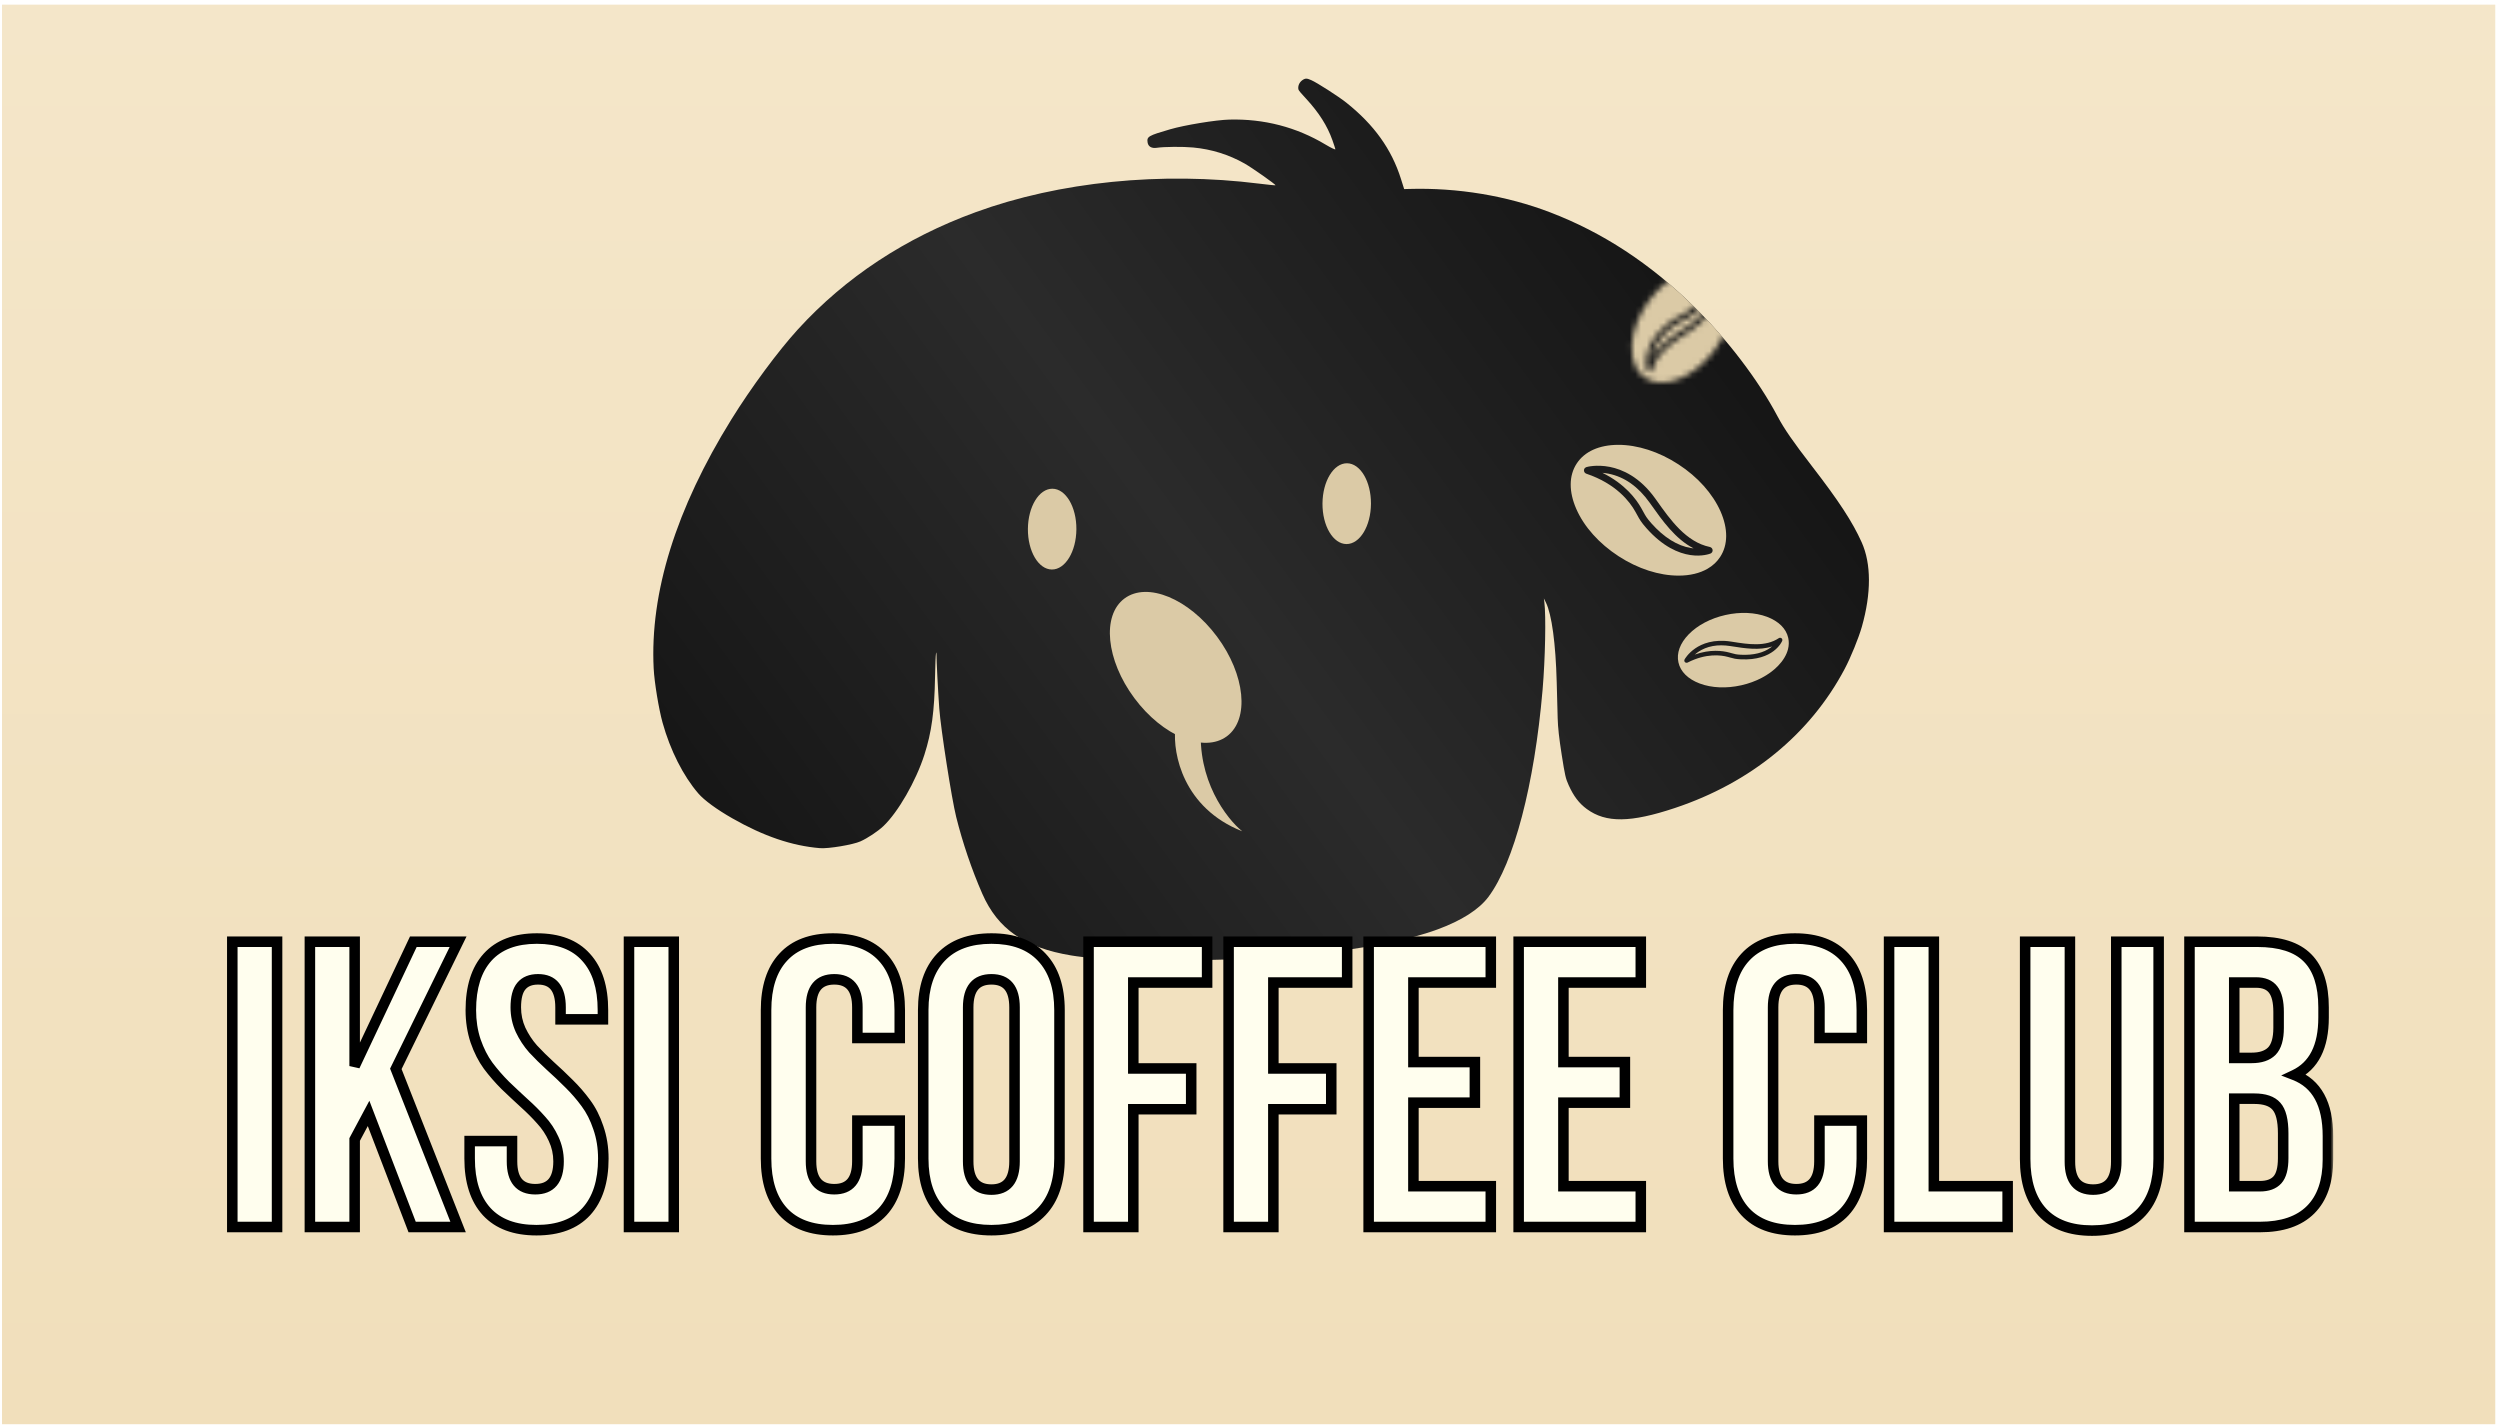 <?xml version="1.0" encoding="UTF-8"?> <svg xmlns="http://www.w3.org/2000/svg" width="438" height="250" viewBox="0 0 438 250" fill="none"><rect width="436.816" height="248.707" transform="translate(0.353 0.815)" fill="url(#paint0_linear_65_131)"></rect><path fill-rule="evenodd" clip-rule="evenodd" d="M228.159 14.057C227.635 14.439 227.383 15.043 227.472 15.614C227.515 15.889 228.106 16.506 228.839 17.303C231.1 19.762 232.538 22.031 233.439 24.56C233.703 25.3 233.935 26.013 233.956 26.144C233.976 26.275 233.198 25.907 232.227 25.325C227.116 22.264 221.465 20.797 215.379 20.951C213.037 21.011 207.578 21.904 205.026 22.647C201.167 23.769 200.898 23.926 201.06 24.967C201.172 25.685 201.776 26.034 202.667 25.895C203.916 25.7 207.245 25.672 209.041 25.841C212.261 26.143 215.282 27.084 218.048 28.647C219.367 29.392 223.547 32.335 223.459 32.456C223.431 32.494 222.144 32.367 220.6 32.173C203.519 30.027 185.572 31.833 170.943 37.172C158.606 41.674 148.151 48.563 139.813 57.683C136.339 61.483 131.607 67.887 128.132 73.492C118.441 89.121 113.844 103.862 114.524 117.128C114.647 119.537 115.415 124.208 116.081 126.605C117.423 131.434 119.707 135.955 122.347 139.013C123.382 140.211 125.563 141.807 128.303 143.371C133.8 146.506 138.737 148.187 143.656 148.596C145.128 148.718 149.425 148.001 150.741 147.413C151.994 146.853 153.791 145.661 154.758 144.747C157.336 142.312 160.47 136.858 161.957 132.222C163.22 128.283 163.716 124.644 163.82 118.551C163.855 116.544 163.929 114.735 163.984 114.531C164.074 114.202 164.084 114.21 164.072 114.594C164.047 115.377 164.352 121.322 164.56 124.119C164.833 127.779 166.725 139.925 167.521 143.117C168.651 147.654 170.258 152.379 172.1 156.586C174.812 162.778 179.541 166.057 187.692 167.397C190.318 167.828 193.215 168.029 198.715 168.161C221.276 168.703 241.37 166.688 251.861 162.831C256.072 161.283 259.115 159.34 260.759 157.15C265.241 151.179 268.834 137.461 270.259 120.877C270.728 115.413 270.878 107.894 270.566 105.461L270.486 104.841L270.843 105.564C271.865 107.632 272.559 112.757 272.736 119.535C272.793 121.717 272.869 124.548 272.904 125.827C272.949 127.471 273.155 129.339 273.605 132.205C274.178 135.853 274.299 136.386 274.824 137.55C275.703 139.499 276.655 140.75 278.014 141.745C281.37 144.201 285.683 144.149 293.452 141.558C306.743 137.125 317.14 128.61 323.176 117.213C324.243 115.201 325.635 111.782 326.199 109.797C327.863 103.935 327.85 98.758 326.164 95.007C324.553 91.428 322.194 87.814 317.473 81.696C314.122 77.354 312.575 75.116 311.427 72.945C308.056 66.583 302.594 59.414 296.761 53.695C289.05 46.137 280.822 40.745 271.616 37.214C263.98 34.286 255.397 32.859 246.883 33.102L246.009 33.127L245.454 31.366C243.806 26.136 240.755 21.872 235.883 17.99C234.511 16.896 230.7 14.451 229.733 14.042C229.059 13.758 228.751 13.625 228.159 14.057Z" fill="url(#paint1_linear_65_131)"></path><path d="M184.288 99.779C186.633 99.795 188.557 96.639 188.583 92.731C188.61 88.822 186.73 85.641 184.384 85.625C182.038 85.609 180.115 88.765 180.088 92.674C180.062 96.582 181.942 99.764 184.288 99.779Z" fill="#DBCAA6"></path><path d="M235.898 95.319C238.244 95.335 240.167 92.179 240.193 88.271C240.22 84.362 238.34 81.181 235.994 81.165C233.648 81.15 231.725 84.305 231.699 88.214C231.672 92.122 233.552 95.304 235.898 95.319Z" fill="#DBCAA6"></path><path d="M214.953 128.993C218.954 126.02 218.18 118.206 213.225 111.541C208.269 104.875 201.009 101.881 197.008 104.854C193.008 107.827 193.782 115.64 198.737 122.306C203.692 128.972 210.953 131.965 214.953 128.993Z" fill="#DBCAA6"></path><path d="M217.643 145.646C207.258 141.535 205.489 132.021 205.902 127.779L210.448 127.07C209.649 136.649 214.912 143.445 217.643 145.646Z" fill="#DBCAA6"></path><mask id="mask0_65_131" style="mask-type:alpha" maskUnits="userSpaceOnUse" x="285" y="46" width="19" height="22"><path d="M299.841 51.224C299.805 51.483 299.758 51.758 299.685 52.046C299.172 54.095 297.806 55.833 295.639 57.224L295.406 57.374C293.184 58.794 290.721 60.368 289.38 62.694C289.395 62.587 289.417 62.475 289.439 62.363C289.8 60.603 291.009 58.867 292.918 57.329C293.655 56.737 293.911 56.615 294.521 56.32C294.654 56.25 294.81 56.18 294.983 56.09C296.178 55.493 298.256 54.108 299.841 51.224Z" fill="white"></path><path d="M288.822 52.797C290.596 50.337 292.881 48.475 295.265 47.563C297.582 46.675 299.693 46.786 301.217 47.892C302.748 48.993 303.523 50.957 303.415 53.438C303.297 55.983 302.261 58.743 300.487 61.203C298.719 63.66 296.432 65.514 294.052 66.434C291.735 67.321 289.623 67.211 288.1 66.105C287.48 65.664 286.987 65.077 286.623 64.374C286.088 63.338 285.834 62.036 285.902 60.559C286.018 58.014 287.048 55.257 288.822 52.797ZM300.286 48.804C300.086 48.787 299.909 48.908 299.832 49.089C298.328 52.942 295.886 54.615 294.561 55.27C294.387 55.36 294.241 55.426 294.114 55.491C293.482 55.798 293.161 55.954 292.337 56.61C287.217 60.72 288.538 64.686 288.596 64.856C288.661 65.043 288.847 65.168 289.041 65.157C289.237 65.146 289.406 65.009 289.46 64.821C290.258 61.733 293.246 59.818 295.89 58.13L296.123 57.979C299.095 56.072 300.183 53.796 300.574 52.211C301.002 50.477 300.713 49.204 300.697 49.152C300.688 49.117 300.672 49.085 300.655 49.053C300.589 48.907 300.449 48.809 300.286 48.804Z" fill="white"></path></mask><g mask="url(#mask0_65_131)"><path d="M134.905 63.812C162.721 26.394 212.539 28.892 233.971 34.818C283.096 24.382 308.505 66.987 311.545 73.115C314.587 79.244 322.911 86.912 326.552 95.797C330.879 106.359 321.664 133.939 290.346 142.643C265.292 149.606 276.989 117.538 270.557 104.524C271.813 119.272 268.022 148.38 260.615 157.587C252.163 168.094 213.513 168.963 193.419 168.06C173.859 167.182 172.846 157.821 170.091 151.3C167.888 146.083 164.346 130.795 164.191 113.444C162.956 117.895 166.177 129.684 156.723 142.625C147.269 155.566 128.853 144.191 124.146 140.754C119.439 137.318 100.135 110.584 134.905 63.812Z" fill="#DBCAA6"></path></g><path d="M280.743 82.841C281.091 82.873 281.462 82.92 281.85 82.997C284.617 83.553 287.024 85.265 289.018 88.068L289.233 88.369C291.269 91.244 293.525 94.43 296.716 96.073C296.572 96.061 296.421 96.038 296.27 96.015C293.897 95.644 291.504 94.144 289.33 91.693C288.494 90.748 288.313 90.412 287.881 89.618C287.779 89.443 287.677 89.242 287.547 89.015C286.674 87.46 284.692 84.773 280.743 82.841Z" fill="#DBCAA6"></path><path d="M283.567 97.445C280.171 95.234 277.54 92.305 276.172 89.181C274.841 86.146 274.855 83.322 276.235 81.218C277.608 79.105 280.181 77.946 283.5 77.935C286.905 77.929 290.655 79.138 294.051 81.349C297.441 83.55 300.061 86.485 301.441 89.603C302.771 92.638 302.758 95.462 301.378 97.566C300.827 98.42 300.077 99.116 299.16 99.646C297.812 100.426 296.089 100.846 294.112 100.849C290.708 100.855 286.963 99.656 283.567 97.445ZM277.511 82.403C277.501 82.67 277.675 82.899 277.92 82.99C283.16 84.753 285.547 87.905 286.505 89.631C286.636 89.858 286.733 90.049 286.828 90.213C287.279 91.038 287.507 91.456 288.435 92.513C294.245 99.083 299.455 97.071 299.679 96.983C299.924 96.882 300.079 96.628 300.052 96.368C300.025 96.109 299.831 95.892 299.577 95.833C295.405 94.963 292.659 91.098 290.239 87.677L290.024 87.376C287.29 83.531 284.182 82.224 282.042 81.801C279.701 81.342 278.018 81.807 277.951 81.833C277.904 81.846 277.862 81.87 277.821 81.894C277.63 81.991 277.509 82.184 277.511 82.403Z" fill="#DBCAA6"></path><path d="M296.918 114.682C297.092 114.534 297.285 114.381 297.499 114.234C299.031 113.188 300.943 112.843 303.176 113.194L303.417 113.231C305.702 113.594 308.237 113.997 310.476 113.252C310.403 113.314 310.324 113.374 310.243 113.435C308.979 114.379 307.174 114.815 305.022 114.712C304.195 114.67 303.954 114.601 303.384 114.44C303.254 114.407 303.112 114.363 302.946 114.32C301.813 114.016 299.639 113.714 296.918 114.682Z" fill="#DBCAA6"></path><path d="M305.06 120.064C302.46 120.645 299.875 120.536 297.778 119.745C295.739 118.977 294.417 117.673 294.062 116.059C293.699 114.443 294.335 112.702 295.856 111.137C297.415 109.534 299.707 108.327 302.307 107.746C304.899 107.164 307.481 107.28 309.581 108.064C311.619 108.832 312.941 110.136 313.296 111.75C313.444 112.4 313.426 113.073 313.256 113.747C313.004 114.739 312.41 115.741 311.502 116.672C309.943 118.274 307.659 119.484 305.06 120.064ZM295.205 116.003C295.327 116.13 295.514 116.154 295.67 116.08C298.905 114.428 301.484 114.753 302.734 115.095C302.902 115.138 303.036 115.18 303.157 115.211C303.751 115.378 304.054 115.463 304.976 115.512C310.733 115.799 312.181 112.426 312.241 112.28C312.306 112.119 312.258 111.93 312.125 111.823C311.991 111.716 311.799 111.708 311.654 111.8C309.329 113.362 306.251 112.877 303.531 112.444L303.29 112.407C300.226 111.926 298.185 112.786 297.003 113.598C295.713 114.487 295.158 115.491 295.139 115.535C295.124 115.563 295.117 115.593 295.109 115.623C295.066 115.758 295.101 115.904 295.205 116.003Z" fill="#DBCAA6"></path><g filter="url(#filter0_d_65_131)"><mask id="path-13-outside-1_65_131" maskUnits="userSpaceOnUse" x="34.178" y="158.36" width="370" height="54" fill="black"><rect fill="white" x="34.178" y="158.36" width="370" height="54"></rect><path d="M36.088 210.36V160.379H43.93V210.36H36.088ZM49.681 210.36V160.379H57.524V182.163L67.806 160.379H75.648L64.738 182.651L75.648 210.36H67.597L59.963 190.458L57.524 195.024V210.36H49.681ZM77.669 198.37V195.303H85.093V198.858C85.093 202.111 86.453 203.738 89.171 203.738C91.89 203.738 93.249 202.111 93.249 198.858C93.249 197.464 92.959 196.151 92.378 194.92C91.82 193.688 91.088 192.585 90.182 191.609C89.299 190.61 88.312 189.622 87.219 188.646C86.127 187.647 85.024 186.613 83.908 185.544C82.816 184.452 81.817 183.302 80.911 182.093C80.028 180.885 79.296 179.445 78.715 177.772C78.157 176.098 77.879 174.298 77.879 172.369C77.879 168.349 78.855 165.259 80.806 163.098C82.781 160.914 85.663 159.821 89.45 159.821C93.238 159.821 96.107 160.914 98.059 163.098C100.034 165.259 101.022 168.349 101.022 172.369V173.972H93.598V171.881C93.598 168.605 92.285 166.967 89.659 166.967C88.358 166.967 87.382 167.362 86.732 168.152C86.081 168.918 85.756 170.162 85.756 171.881C85.756 173.275 86.034 174.588 86.592 175.82C87.173 177.051 87.905 178.167 88.788 179.166C89.694 180.142 90.693 181.129 91.785 182.128C92.878 183.104 93.97 184.138 95.062 185.23C96.154 186.299 97.141 187.438 98.024 188.646C98.931 189.854 99.662 191.295 100.22 192.968C100.801 194.641 101.092 196.442 101.092 198.37C101.092 202.39 100.092 205.492 98.094 207.677C96.096 209.838 93.191 210.918 89.38 210.918C85.57 210.918 82.665 209.838 80.667 207.677C78.669 205.492 77.669 202.39 77.669 198.37ZM105.588 210.36V160.379H113.43V210.36H105.588ZM129.602 198.37V172.369C129.602 168.349 130.602 165.259 132.6 163.098C134.598 160.914 137.503 159.821 141.314 159.821C145.124 159.821 148.029 160.914 150.027 163.098C152.025 165.259 153.025 168.349 153.025 172.369V177.249H145.601V171.881C145.601 168.605 144.253 166.967 141.558 166.967C138.839 166.967 137.48 168.605 137.48 171.881V198.858C137.48 202.111 138.839 203.738 141.558 203.738C144.253 203.738 145.601 202.111 145.601 198.858V191.713H153.025V198.37C153.025 202.39 152.025 205.492 150.027 207.677C148.029 209.838 145.124 210.918 141.314 210.918C137.503 210.918 134.598 209.838 132.6 207.677C130.602 205.492 129.602 202.39 129.602 198.37ZM157.137 198.37V172.369C157.137 168.372 158.171 165.282 160.239 163.098C162.307 160.914 165.258 159.821 169.092 159.821C172.926 159.821 175.866 160.914 177.911 163.098C179.979 165.282 181.013 168.372 181.013 172.369V198.37C181.013 202.367 179.979 205.458 177.911 207.642C175.866 209.826 172.926 210.918 169.092 210.918C165.258 210.918 162.307 209.826 160.239 207.642C158.171 205.458 157.137 202.367 157.137 198.37ZM165.015 198.858C165.015 202.158 166.374 203.808 169.092 203.808C171.788 203.808 173.136 202.158 173.136 198.858V171.881C173.136 168.605 171.788 166.967 169.092 166.967C166.374 166.967 165.015 168.605 165.015 171.881V198.858ZM186.101 210.36V160.379H206.875V167.524H193.944V182.581H204.086V189.727H193.944V210.36H186.101ZM210.639 210.36V160.379H231.412V167.524H218.481V182.581H228.624V189.727H218.481V210.36H210.639ZM235.176 210.36V160.379H256.577V167.524H243.019V181.466H253.789V188.576H243.019V203.215H256.577V210.36H235.176ZM261.457 210.36V160.379H282.857V167.524H269.299V181.466H280.069V188.576H269.299V203.215H282.857V210.36H261.457ZM298.158 198.37V172.369C298.158 168.349 299.157 165.259 301.156 163.098C303.154 160.914 306.059 159.821 309.869 159.821C313.68 159.821 316.585 160.914 318.583 163.098C320.581 165.259 321.58 168.349 321.58 172.369V177.249H314.156V171.881C314.156 168.605 312.809 166.967 310.113 166.967C307.395 166.967 306.035 168.605 306.035 171.881V198.858C306.035 202.111 307.395 203.738 310.113 203.738C312.809 203.738 314.156 202.111 314.156 198.858V191.713H321.58V198.37C321.58 202.39 320.581 205.492 318.583 207.677C316.585 209.838 313.68 210.918 309.869 210.918C306.059 210.918 303.154 209.838 301.156 207.677C299.157 205.492 298.158 202.39 298.158 198.37ZM326.355 210.36V160.379H334.198V203.215H347.129V210.36H326.355ZM350.196 198.44V160.379H358.038V198.928C358.038 202.181 359.397 203.808 362.116 203.808C364.811 203.808 366.159 202.181 366.159 198.928V160.379H373.583V198.44C373.583 202.46 372.584 205.562 370.586 207.746C368.611 209.907 365.718 210.988 361.907 210.988C358.096 210.988 355.192 209.907 353.193 207.746C351.195 205.562 350.196 202.46 350.196 198.44ZM378.986 210.36V160.379H390.836C394.856 160.379 397.795 161.32 399.654 163.202C401.536 165.085 402.477 167.977 402.477 171.881V173.659C402.477 178.771 400.781 182.128 397.389 183.732C401.292 185.242 403.244 188.809 403.244 194.432V198.51C403.244 202.367 402.233 205.306 400.212 207.328C398.19 209.35 395.228 210.36 391.324 210.36H378.986ZM386.828 203.215H391.324C392.695 203.215 393.717 202.843 394.391 202.1C395.065 201.356 395.402 200.09 395.402 198.301V193.944C395.402 191.667 395.007 190.087 394.217 189.204C393.45 188.321 392.161 187.879 390.348 187.879H386.828V203.215ZM386.828 180.734H389.895C391.452 180.734 392.625 180.339 393.415 179.549C394.205 178.736 394.6 177.376 394.6 175.471V172.683C394.6 170.894 394.287 169.592 393.659 168.779C393.032 167.943 392.021 167.524 390.627 167.524H386.828V180.734Z"></path></mask><path d="M36.088 210.36V160.379H43.93V210.36H36.088ZM49.681 210.36V160.379H57.524V182.163L67.806 160.379H75.648L64.738 182.651L75.648 210.36H67.597L59.963 190.458L57.524 195.024V210.36H49.681ZM77.669 198.37V195.303H85.093V198.858C85.093 202.111 86.453 203.738 89.171 203.738C91.89 203.738 93.249 202.111 93.249 198.858C93.249 197.464 92.959 196.151 92.378 194.92C91.82 193.688 91.088 192.585 90.182 191.609C89.299 190.61 88.312 189.622 87.219 188.646C86.127 187.647 85.024 186.613 83.908 185.544C82.816 184.452 81.817 183.302 80.911 182.093C80.028 180.885 79.296 179.445 78.715 177.772C78.157 176.098 77.879 174.298 77.879 172.369C77.879 168.349 78.855 165.259 80.806 163.098C82.781 160.914 85.663 159.821 89.45 159.821C93.238 159.821 96.107 160.914 98.059 163.098C100.034 165.259 101.022 168.349 101.022 172.369V173.972H93.598V171.881C93.598 168.605 92.285 166.967 89.659 166.967C88.358 166.967 87.382 167.362 86.732 168.152C86.081 168.918 85.756 170.162 85.756 171.881C85.756 173.275 86.034 174.588 86.592 175.82C87.173 177.051 87.905 178.167 88.788 179.166C89.694 180.142 90.693 181.129 91.785 182.128C92.878 183.104 93.97 184.138 95.062 185.23C96.154 186.299 97.141 187.438 98.024 188.646C98.931 189.854 99.662 191.295 100.22 192.968C100.801 194.641 101.092 196.442 101.092 198.37C101.092 202.39 100.092 205.492 98.094 207.677C96.096 209.838 93.191 210.918 89.38 210.918C85.57 210.918 82.665 209.838 80.667 207.677C78.669 205.492 77.669 202.39 77.669 198.37ZM105.588 210.36V160.379H113.43V210.36H105.588ZM129.602 198.37V172.369C129.602 168.349 130.602 165.259 132.6 163.098C134.598 160.914 137.503 159.821 141.314 159.821C145.124 159.821 148.029 160.914 150.027 163.098C152.025 165.259 153.025 168.349 153.025 172.369V177.249H145.601V171.881C145.601 168.605 144.253 166.967 141.558 166.967C138.839 166.967 137.48 168.605 137.48 171.881V198.858C137.48 202.111 138.839 203.738 141.558 203.738C144.253 203.738 145.601 202.111 145.601 198.858V191.713H153.025V198.37C153.025 202.39 152.025 205.492 150.027 207.677C148.029 209.838 145.124 210.918 141.314 210.918C137.503 210.918 134.598 209.838 132.6 207.677C130.602 205.492 129.602 202.39 129.602 198.37ZM157.137 198.37V172.369C157.137 168.372 158.171 165.282 160.239 163.098C162.307 160.914 165.258 159.821 169.092 159.821C172.926 159.821 175.866 160.914 177.911 163.098C179.979 165.282 181.013 168.372 181.013 172.369V198.37C181.013 202.367 179.979 205.458 177.911 207.642C175.866 209.826 172.926 210.918 169.092 210.918C165.258 210.918 162.307 209.826 160.239 207.642C158.171 205.458 157.137 202.367 157.137 198.37ZM165.015 198.858C165.015 202.158 166.374 203.808 169.092 203.808C171.788 203.808 173.136 202.158 173.136 198.858V171.881C173.136 168.605 171.788 166.967 169.092 166.967C166.374 166.967 165.015 168.605 165.015 171.881V198.858ZM186.101 210.36V160.379H206.875V167.524H193.944V182.581H204.086V189.727H193.944V210.36H186.101ZM210.639 210.36V160.379H231.412V167.524H218.481V182.581H228.624V189.727H218.481V210.36H210.639ZM235.176 210.36V160.379H256.577V167.524H243.019V181.466H253.789V188.576H243.019V203.215H256.577V210.36H235.176ZM261.457 210.36V160.379H282.857V167.524H269.299V181.466H280.069V188.576H269.299V203.215H282.857V210.36H261.457ZM298.158 198.37V172.369C298.158 168.349 299.157 165.259 301.156 163.098C303.154 160.914 306.059 159.821 309.869 159.821C313.68 159.821 316.585 160.914 318.583 163.098C320.581 165.259 321.58 168.349 321.58 172.369V177.249H314.156V171.881C314.156 168.605 312.809 166.967 310.113 166.967C307.395 166.967 306.035 168.605 306.035 171.881V198.858C306.035 202.111 307.395 203.738 310.113 203.738C312.809 203.738 314.156 202.111 314.156 198.858V191.713H321.58V198.37C321.58 202.39 320.581 205.492 318.583 207.677C316.585 209.838 313.68 210.918 309.869 210.918C306.059 210.918 303.154 209.838 301.156 207.677C299.157 205.492 298.158 202.39 298.158 198.37ZM326.355 210.36V160.379H334.198V203.215H347.129V210.36H326.355ZM350.196 198.44V160.379H358.038V198.928C358.038 202.181 359.397 203.808 362.116 203.808C364.811 203.808 366.159 202.181 366.159 198.928V160.379H373.583V198.44C373.583 202.46 372.584 205.562 370.586 207.746C368.611 209.907 365.718 210.988 361.907 210.988C358.096 210.988 355.192 209.907 353.193 207.746C351.195 205.562 350.196 202.46 350.196 198.44ZM378.986 210.36V160.379H390.836C394.856 160.379 397.795 161.32 399.654 163.202C401.536 165.085 402.477 167.977 402.477 171.881V173.659C402.477 178.771 400.781 182.128 397.389 183.732C401.292 185.242 403.244 188.809 403.244 194.432V198.51C403.244 202.367 402.233 205.306 400.212 207.328C398.19 209.35 395.228 210.36 391.324 210.36H378.986ZM386.828 203.215H391.324C392.695 203.215 393.717 202.843 394.391 202.1C395.065 201.356 395.402 200.09 395.402 198.301V193.944C395.402 191.667 395.007 190.087 394.217 189.204C393.45 188.321 392.161 187.879 390.348 187.879H386.828V203.215ZM386.828 180.734H389.895C391.452 180.734 392.625 180.339 393.415 179.549C394.205 178.736 394.6 177.376 394.6 175.471V172.683C394.6 170.894 394.287 169.592 393.659 168.779C393.032 167.943 392.021 167.524 390.627 167.524H386.828V180.734Z" fill="#FFFEEE"></path><path d="M36.088 210.36H35.166V211.283H36.088V210.36ZM36.088 160.379V159.457H35.166V160.379H36.088ZM43.93 160.379H44.853V159.457H43.93V160.379ZM43.93 210.36V211.283H44.853V210.36H43.93ZM36.088 210.36H37.01V160.379H36.088H35.166V210.36H36.088ZM36.088 160.379V161.301H43.93V160.379V159.457H36.088V160.379ZM43.93 160.379H43.008V210.36H43.93H44.853V160.379H43.93ZM43.93 210.36V209.438H36.088V210.36V211.283H43.93V210.36ZM49.681 210.36H48.759V211.283H49.681V210.36ZM49.681 160.379V159.457H48.759V160.379H49.681ZM57.524 160.379H58.446V159.457H57.524V160.379ZM57.524 182.163H56.601L58.358 182.557L57.524 182.163ZM67.806 160.379V159.457H67.221L66.972 159.986L67.806 160.379ZM75.648 160.379L76.476 160.785L77.126 159.457H75.648V160.379ZM64.738 182.651L63.91 182.245L63.731 182.611L63.88 182.989L64.738 182.651ZM75.648 210.36V211.283H77.002L76.506 210.023L75.648 210.36ZM67.597 210.36L66.736 210.691L66.963 211.283H67.597V210.36ZM59.963 190.458L60.824 190.128L60.102 188.243L59.15 190.024L59.963 190.458ZM57.524 195.024L56.71 194.59L56.601 194.793V195.024H57.524ZM57.524 210.36V211.283H58.446V210.36H57.524ZM49.681 210.36H50.604V160.379H49.681H48.759V210.36H49.681ZM49.681 160.379V161.301H57.524V160.379V159.457H49.681V160.379ZM57.524 160.379H56.601V182.163H57.524H58.446V160.379H57.524ZM57.524 182.163L58.358 182.557L68.64 160.773L67.806 160.379L66.972 159.986L56.69 181.77L57.524 182.163ZM67.806 160.379V161.301H75.648V160.379V159.457H67.806V160.379ZM75.648 160.379L74.82 159.974L63.91 182.245L64.738 182.651L65.567 183.057L76.476 160.785L75.648 160.379ZM64.738 182.651L63.88 182.989L74.79 210.698L75.648 210.36L76.506 210.023L65.597 182.313L64.738 182.651ZM75.648 210.36V209.438H67.597V210.36V211.283H75.648V210.36ZM67.597 210.36L68.457 210.03L60.824 190.128L59.963 190.458L59.102 190.789L66.736 210.691L67.597 210.36ZM59.963 190.458L59.15 190.024L56.71 194.59L57.524 195.024L58.337 195.459L60.777 190.893L59.963 190.458ZM57.524 195.024H56.601V210.36H57.524H58.446V195.024H57.524ZM57.524 210.36V209.438H49.681V210.36V211.283H57.524V210.36ZM77.669 195.303V194.381H76.747V195.303H77.669ZM85.093 195.303H86.016V194.381H85.093V195.303ZM92.378 194.92L91.538 195.3L91.541 195.307L91.544 195.313L92.378 194.92ZM90.182 191.609L89.491 192.219L89.499 192.228L89.506 192.236L90.182 191.609ZM87.219 188.646L86.597 189.327L86.605 189.334L87.219 188.646ZM83.908 185.544L83.256 186.196L83.263 186.203L83.27 186.21L83.908 185.544ZM80.911 182.093L80.166 182.638L80.173 182.647L80.911 182.093ZM78.715 177.772L77.84 178.063L77.844 178.074L78.715 177.772ZM80.806 163.098L80.122 162.479L80.122 162.48L80.806 163.098ZM98.059 163.098L97.372 163.712L97.379 163.72L98.059 163.098ZM101.022 173.972V174.895H101.944V173.972H101.022ZM93.598 173.972H92.676V174.895H93.598V173.972ZM86.732 168.152L87.435 168.748L87.443 168.738L86.732 168.152ZM86.592 175.82L85.752 176.2L85.755 176.207L85.758 176.213L86.592 175.82ZM88.788 179.166L88.097 179.776L88.105 179.785L88.112 179.793L88.788 179.166ZM91.785 182.128L91.163 182.809L91.171 182.816L91.785 182.128ZM95.062 185.23L94.41 185.882L94.417 185.889L95.062 185.23ZM98.024 188.646L97.28 189.19L97.287 189.199L98.024 188.646ZM100.22 192.968L99.345 193.26L99.349 193.271L100.22 192.968ZM98.094 207.677L98.771 208.303L98.775 208.299L98.094 207.677ZM80.667 207.677L79.987 208.299L79.99 208.303L80.667 207.677ZM77.669 198.37H78.592V195.303H77.669H76.747V198.37H77.669ZM77.669 195.303V196.225H85.093V195.303V194.381H77.669V195.303ZM85.093 195.303H84.171V198.858H85.093H86.016V195.303H85.093ZM85.093 198.858H84.171C84.171 200.591 84.53 202.062 85.405 203.109C86.307 204.189 87.622 204.66 89.171 204.66V203.738V202.816C88.002 202.816 87.278 202.474 86.82 201.927C86.337 201.348 86.016 200.379 86.016 198.858H85.093ZM89.171 203.738V204.66C90.721 204.66 92.035 204.189 92.938 203.109C93.813 202.062 94.171 200.591 94.171 198.858H93.249H92.327C92.327 200.379 92.006 201.348 91.522 201.927C91.065 202.474 90.341 202.816 89.171 202.816V203.738ZM93.249 198.858H94.171C94.171 197.332 93.852 195.884 93.212 194.526L92.378 194.92L91.544 195.313C92.065 196.419 92.327 197.597 92.327 198.858H93.249ZM92.378 194.92L93.218 194.539C92.62 193.219 91.833 192.031 90.858 190.981L90.182 191.609L89.506 192.236C90.344 193.138 91.021 194.158 91.538 195.3L92.378 194.92ZM90.182 191.609L90.873 190.998C89.964 189.969 88.951 188.956 87.834 187.958L87.219 188.646L86.605 189.334C87.673 190.288 88.634 191.25 89.491 192.219L90.182 191.609ZM87.219 188.646L87.842 187.966C86.755 186.972 85.657 185.942 84.546 184.878L83.908 185.544L83.27 186.21C84.391 187.283 85.499 188.322 86.597 189.326L87.219 188.646ZM83.908 185.544L84.561 184.892C83.499 183.83 82.528 182.713 81.649 181.54L80.911 182.093L80.173 182.647C81.106 183.891 82.134 185.074 83.256 186.196L83.908 185.544ZM80.911 182.093L81.656 181.549C80.835 180.427 80.142 179.071 79.586 177.469L78.715 177.772L77.844 178.074C78.449 179.818 79.221 181.343 80.166 182.638L80.911 182.093ZM78.715 177.772L79.59 177.48C79.066 175.909 78.801 174.208 78.801 172.369H77.879H76.956C76.956 174.388 77.248 176.288 77.84 178.063L78.715 177.772ZM77.879 172.369H78.801C78.801 168.49 79.742 165.652 81.491 163.716L80.806 163.098L80.122 162.48C77.967 164.865 76.956 168.208 76.956 172.369H77.879ZM80.806 163.098L81.49 163.716C83.244 161.777 85.844 160.744 89.45 160.744V159.821V158.899C85.481 158.899 82.319 160.05 80.122 162.479L80.806 163.098ZM89.45 159.821V160.744C93.057 160.744 95.643 161.778 97.372 163.712L98.059 163.098L98.747 162.483C96.572 160.05 93.418 158.899 89.45 158.899V159.821ZM98.059 163.098L97.379 163.72C99.148 165.656 100.1 168.493 100.1 172.369H101.022H101.944C101.944 168.206 100.92 164.861 98.74 162.476L98.059 163.098ZM101.022 172.369H100.1V173.972H101.022H101.944V172.369H101.022ZM101.022 173.972V173.05H93.598V173.972V174.895H101.022V173.972ZM93.598 173.972H94.52V171.881H93.598H92.676V173.972H93.598ZM93.598 171.881H94.52C94.52 170.144 94.176 168.671 93.333 167.619C92.458 166.527 91.175 166.044 89.659 166.044V166.967V167.889C90.769 167.889 91.455 168.225 91.894 168.772C92.363 169.358 92.676 170.342 92.676 171.881H93.598ZM89.659 166.967V166.044C88.164 166.044 86.891 166.507 86.02 167.565L86.732 168.152L87.443 168.738C87.873 168.216 88.552 167.889 89.659 167.889V166.967ZM86.732 168.152L86.028 167.555C85.166 168.572 84.833 170.085 84.833 171.881H85.756H86.678C86.678 170.238 86.996 169.265 87.435 168.748L86.732 168.152ZM85.756 171.881H84.833C84.833 173.402 85.139 174.845 85.752 176.2L86.592 175.82L87.432 175.439C86.93 174.331 86.678 173.148 86.678 171.881H85.756ZM86.592 175.82L85.758 176.213C86.375 177.522 87.155 178.711 88.097 179.776L88.788 179.166L89.479 178.555C88.655 177.623 87.971 176.581 87.426 175.426L86.592 175.82ZM88.788 179.166L88.112 179.793C89.037 180.789 90.054 181.794 91.163 182.809L91.785 182.128L92.408 181.448C91.332 180.464 90.351 179.494 89.464 178.538L88.788 179.166ZM91.785 182.128L91.171 182.816C92.249 183.78 93.329 184.802 94.41 185.882L95.062 185.23L95.714 184.578C94.61 183.475 93.506 182.429 92.4 181.441L91.785 182.128ZM95.062 185.23L94.417 185.889C95.473 186.924 96.427 188.024 97.28 189.19L98.024 188.646L98.769 188.102C97.855 186.852 96.834 185.675 95.707 184.571L95.062 185.23ZM98.024 188.646L97.287 189.199C98.124 190.316 98.814 191.665 99.345 193.26L100.22 192.968L101.095 192.676C100.511 190.925 99.737 189.392 98.762 188.093L98.024 188.646ZM100.22 192.968L99.349 193.271C99.893 194.838 100.169 196.536 100.169 198.37H101.092H102.014C102.014 196.348 101.709 194.444 101.091 192.666L100.22 192.968ZM101.092 198.37H100.169C100.169 202.243 99.208 205.093 97.414 207.054L98.094 207.677L98.775 208.299C100.977 205.892 102.014 202.537 102.014 198.37H101.092ZM98.094 207.677L97.417 207.05C95.641 208.971 93.014 209.996 89.38 209.996V210.918V211.84C93.368 211.84 96.55 210.704 98.771 208.303L98.094 207.677ZM89.38 210.918V209.996C85.747 209.996 83.12 208.971 81.344 207.05L80.667 207.677L79.99 208.303C82.21 210.704 85.393 211.84 89.38 211.84V210.918ZM80.667 207.677L81.347 207.054C79.553 205.093 78.592 202.243 78.592 198.37H77.669H76.747C76.747 202.537 77.784 205.892 79.987 208.299L80.667 207.677ZM105.588 210.36H104.666V211.283H105.588V210.36ZM105.588 160.379V159.457H104.666V160.379H105.588ZM113.43 160.379H114.352V159.457H113.43V160.379ZM113.43 210.36V211.283H114.352V210.36H113.43ZM105.588 210.36H106.51V160.379H105.588H104.666V210.36H105.588ZM105.588 160.379V161.301H113.43V160.379V159.457H105.588V160.379ZM113.43 160.379H112.508V210.36H113.43H114.352V160.379H113.43ZM113.43 210.36V209.438H105.588V210.36V211.283H113.43V210.36ZM132.6 163.098L133.277 163.724L133.28 163.72L132.6 163.098ZM150.027 163.098L149.347 163.72L149.35 163.724L150.027 163.098ZM153.025 177.249V178.171H153.947V177.249H153.025ZM145.601 177.249H144.678V178.171H145.601V177.249ZM145.601 191.713V190.791H144.678V191.713H145.601ZM153.025 191.713H153.947V190.791H153.025V191.713ZM150.027 207.677L150.704 208.303L150.708 208.299L150.027 207.677ZM132.6 207.677L131.92 208.299L131.923 208.303L132.6 207.677ZM129.602 198.37H130.525V172.369H129.602H128.68V198.37H129.602ZM129.602 172.369H130.525C130.525 168.495 131.486 165.66 133.277 163.724L132.6 163.098L131.923 162.472C129.717 164.857 128.68 168.203 128.68 172.369H129.602ZM132.6 163.098L133.28 163.72C135.057 161.778 137.683 160.744 141.314 160.744V159.821V158.899C137.323 158.899 134.139 160.049 131.92 162.475L132.6 163.098ZM141.314 159.821V160.744C144.944 160.744 147.57 161.778 149.347 163.72L150.027 163.098L150.708 162.475C148.488 160.049 145.304 158.899 141.314 158.899V159.821ZM150.027 163.098L149.35 163.724C151.141 165.66 152.102 168.495 152.102 172.369H153.025H153.947C153.947 168.203 152.91 164.857 150.704 162.472L150.027 163.098ZM153.025 172.369H152.102V177.249H153.025H153.947V172.369H153.025ZM153.025 177.249V176.326H145.601V177.249V178.171H153.025V177.249ZM145.601 177.249H146.523V171.881H145.601H144.678V177.249H145.601ZM145.601 171.881H146.523C146.523 170.14 146.168 168.662 145.302 167.609C144.407 166.522 143.1 166.044 141.558 166.044V166.967V167.889C142.71 167.889 143.425 168.231 143.878 168.781C144.359 169.366 144.678 170.346 144.678 171.881H145.601ZM141.558 166.967V166.044C140.006 166.044 138.691 166.52 137.789 167.606C136.915 168.66 136.557 170.138 136.557 171.881H137.48H138.402C138.402 170.348 138.723 169.369 139.209 168.784C139.667 168.232 140.39 167.889 141.558 167.889V166.967ZM137.48 171.881H136.557V198.858H137.48H138.402V171.881H137.48ZM137.48 198.858H136.557C136.557 200.591 136.916 202.062 137.791 203.109C138.693 204.189 140.008 204.66 141.558 204.66V203.738V202.816C140.388 202.816 139.664 202.474 139.207 201.927C138.723 201.348 138.402 200.379 138.402 198.858H137.48ZM141.558 203.738V204.66C143.098 204.66 144.405 204.187 145.3 203.106C146.168 202.059 146.523 200.589 146.523 198.858H145.601H144.678C144.678 200.381 144.36 201.351 143.88 201.93C143.427 202.476 142.713 202.816 141.558 202.816V203.738ZM145.601 198.858H146.523V191.713H145.601H144.678V198.858H145.601ZM145.601 191.713V192.635H153.025V191.713V190.791H145.601V191.713ZM153.025 191.713H152.102V198.37H153.025H153.947V191.713H153.025ZM153.025 198.37H152.102C152.102 202.243 151.141 205.093 149.347 207.054L150.027 207.677L150.708 208.299C152.91 205.892 153.947 202.537 153.947 198.37H153.025ZM150.027 207.677L149.35 207.05C147.574 208.971 144.947 209.996 141.314 209.996V210.918V211.84C145.301 211.84 148.484 210.704 150.704 208.303L150.027 207.677ZM141.314 210.918V209.996C137.68 209.996 135.053 208.971 133.277 207.05L132.6 207.677L131.923 208.303C134.144 210.704 137.326 211.84 141.314 211.84V210.918ZM132.6 207.677L133.28 207.054C131.486 205.093 130.525 202.243 130.525 198.37H129.602H128.68C128.68 202.537 129.717 205.892 131.92 208.299L132.6 207.677ZM160.239 163.098L159.57 162.464L160.239 163.098ZM177.911 163.098L177.237 163.728L177.241 163.732L177.911 163.098ZM177.911 207.642L177.241 207.008L177.237 207.011L177.911 207.642ZM157.137 198.37H158.06V172.369H157.137H156.215V198.37H157.137ZM157.137 172.369H158.06C158.06 168.529 159.051 165.695 160.909 163.732L160.239 163.098L159.57 162.464C157.292 164.869 156.215 168.216 156.215 172.369H157.137ZM160.239 163.098L160.909 163.732C162.758 161.779 165.438 160.744 169.092 160.744V159.821V158.899C165.079 158.899 161.857 160.048 159.57 162.464L160.239 163.098ZM169.092 159.821V160.744C172.747 160.744 175.413 161.779 177.237 163.728L177.911 163.098L178.584 162.468C176.319 160.048 173.106 158.899 169.092 158.899V159.821ZM177.911 163.098L177.241 163.732C179.099 165.695 180.09 168.529 180.09 172.369H181.013H181.935C181.935 168.216 180.858 164.869 178.58 162.464L177.911 163.098ZM181.013 172.369H180.09V198.37H181.013H181.935V172.369H181.013ZM181.013 198.37H180.09C180.09 202.211 179.099 205.045 177.241 207.008L177.911 207.642L178.58 208.276C180.858 205.87 181.935 202.523 181.935 198.37H181.013ZM177.911 207.642L177.237 207.011C175.413 208.96 172.747 209.996 169.092 209.996V210.918V211.84C173.106 211.84 176.319 210.691 178.584 208.272L177.911 207.642ZM169.092 210.918V209.996C165.438 209.996 162.758 208.961 160.909 207.008L160.239 207.642L159.57 208.276C161.857 210.691 165.079 211.84 169.092 211.84V210.918ZM160.239 207.642L160.909 207.008C159.051 205.045 158.06 202.211 158.06 198.37H157.137H156.215C156.215 202.523 157.292 205.87 159.57 208.276L160.239 207.642ZM165.015 198.858H164.092C164.092 200.612 164.45 202.098 165.322 203.157C166.223 204.25 167.539 204.73 169.092 204.73V203.808V202.886C167.927 202.886 167.204 202.541 166.746 201.984C166.259 201.393 165.937 200.405 165.937 198.858H165.015ZM169.092 203.808V204.73C170.637 204.73 171.945 204.248 172.839 203.154C173.704 202.095 174.058 200.61 174.058 198.858H173.136H172.213C172.213 200.406 171.894 201.396 171.411 201.987C170.957 202.542 170.243 202.886 169.092 202.886V203.808ZM173.136 198.858H174.058V171.881H173.136H172.213V198.858H173.136ZM173.136 171.881H174.058C174.058 170.14 173.703 168.662 172.837 167.609C171.942 166.522 170.635 166.044 169.092 166.044V166.967V167.889C170.245 167.889 170.96 168.231 171.413 168.781C171.894 169.366 172.213 170.346 172.213 171.881H173.136ZM169.092 166.967V166.044C167.541 166.044 166.226 166.52 165.324 167.606C164.45 168.66 164.092 170.138 164.092 171.881H165.015H165.937C165.937 170.348 166.258 169.369 166.744 168.784C167.202 168.232 167.925 167.889 169.092 167.889V166.967ZM165.015 171.881H164.092V198.858H165.015H165.937V171.881H165.015ZM186.101 210.36H185.179V211.283H186.101V210.36ZM186.101 160.379V159.457H185.179V160.379H186.101ZM206.875 160.379H207.797V159.457H206.875V160.379ZM206.875 167.524V168.447H207.797V167.524H206.875ZM193.944 167.524V166.602H193.021V167.524H193.944ZM193.944 182.581H193.021V183.504H193.944V182.581ZM204.086 182.581H205.008V181.659H204.086V182.581ZM204.086 189.727V190.649H205.008V189.727H204.086ZM193.944 189.727V188.804H193.021V189.727H193.944ZM193.944 210.36V211.283H194.866V210.36H193.944ZM186.101 210.36H187.024V160.379H186.101H185.179V210.36H186.101ZM186.101 160.379V161.301H206.875V160.379V159.457H186.101V160.379ZM206.875 160.379H205.952V167.524H206.875H207.797V160.379H206.875ZM206.875 167.524V166.602H193.944V167.524V168.447H206.875V167.524ZM193.944 167.524H193.021V182.581H193.944H194.866V167.524H193.944ZM193.944 182.581V183.504H204.086V182.581V181.659H193.944V182.581ZM204.086 182.581H203.164V189.727H204.086H205.008V182.581H204.086ZM204.086 189.727V188.804H193.944V189.727V190.649H204.086V189.727ZM193.944 189.727H193.021V210.36H193.944H194.866V189.727H193.944ZM193.944 210.36V209.438H186.101V210.36V211.283H193.944V210.36ZM210.639 210.36H209.717V211.283H210.639V210.36ZM210.639 160.379V159.457H209.717V160.379H210.639ZM231.412 160.379H232.334V159.457H231.412V160.379ZM231.412 167.524V168.447H232.334V167.524H231.412ZM218.481 167.524V166.602H217.559V167.524H218.481ZM218.481 182.581H217.559V183.504H218.481V182.581ZM228.624 182.581H229.546V181.659H228.624V182.581ZM228.624 189.727V190.649H229.546V189.727H228.624ZM218.481 189.727V188.804H217.559V189.727H218.481ZM218.481 210.36V211.283H219.403V210.36H218.481ZM210.639 210.36H211.561V160.379H210.639H209.717V210.36H210.639ZM210.639 160.379V161.301H231.412V160.379V159.457H210.639V160.379ZM231.412 160.379H230.49V167.524H231.412H232.334V160.379H231.412ZM231.412 167.524V166.602H218.481V167.524V168.447H231.412V167.524ZM218.481 167.524H217.559V182.581H218.481H219.403V167.524H218.481ZM218.481 182.581V183.504H228.624V182.581V181.659H218.481V182.581ZM228.624 182.581H227.702V189.727H228.624H229.546V182.581H228.624ZM228.624 189.727V188.804H218.481V189.727V190.649H228.624V189.727ZM218.481 189.727H217.559V210.36H218.481H219.403V189.727H218.481ZM218.481 210.36V209.438H210.639V210.36V211.283H218.481V210.36ZM235.176 210.36H234.254V211.283H235.176V210.36ZM235.176 160.379V159.457H234.254V160.379H235.176ZM256.577 160.379H257.499V159.457H256.577V160.379ZM256.577 167.524V168.447H257.499V167.524H256.577ZM243.019 167.524V166.602H242.096V167.524H243.019ZM243.019 181.466H242.096V182.388H243.019V181.466ZM253.789 181.466H254.711V180.544H253.789V181.466ZM253.789 188.576V189.499H254.711V188.576H253.789ZM243.019 188.576V187.654H242.096V188.576H243.019ZM243.019 203.215H242.096V204.137H243.019V203.215ZM256.577 203.215H257.499V202.293H256.577V203.215ZM256.577 210.36V211.283H257.499V210.36H256.577ZM235.176 210.36H236.099V160.379H235.176H234.254V210.36H235.176ZM235.176 160.379V161.301H256.577V160.379V159.457H235.176V160.379ZM256.577 160.379H255.655V167.524H256.577H257.499V160.379H256.577ZM256.577 167.524V166.602H243.019V167.524V168.447H256.577V167.524ZM243.019 167.524H242.096V181.466H243.019H243.941V167.524H243.019ZM243.019 181.466V182.388H253.789V181.466V180.544H243.019V181.466ZM253.789 181.466H252.866V188.576H253.789H254.711V181.466H253.789ZM253.789 188.576V187.654H243.019V188.576V189.499H253.789V188.576ZM243.019 188.576H242.096V203.215H243.019H243.941V188.576H243.019ZM243.019 203.215V204.137H256.577V203.215V202.293H243.019V203.215ZM256.577 203.215H255.655V210.36H256.577H257.499V203.215H256.577ZM256.577 210.36V209.438H235.176V210.36V211.283H256.577V210.36ZM261.457 210.36H260.534V211.283H261.457V210.36ZM261.457 160.379V159.457H260.534V160.379H261.457ZM282.857 160.379H283.779V159.457H282.857V160.379ZM282.857 167.524V168.447H283.779V167.524H282.857ZM269.299 167.524V166.602H268.377V167.524H269.299ZM269.299 181.466H268.377V182.388H269.299V181.466ZM280.069 181.466H280.991V180.544H280.069V181.466ZM280.069 188.576V189.499H280.991V188.576H280.069ZM269.299 188.576V187.654H268.377V188.576H269.299ZM269.299 203.215H268.377V204.137H269.299V203.215ZM282.857 203.215H283.779V202.293H282.857V203.215ZM282.857 210.36V211.283H283.779V210.36H282.857ZM261.457 210.36H262.379V160.379H261.457H260.534V210.36H261.457ZM261.457 160.379V161.301H282.857V160.379V159.457H261.457V160.379ZM282.857 160.379H281.935V167.524H282.857H283.779V160.379H282.857ZM282.857 167.524V166.602H269.299V167.524V168.447H282.857V167.524ZM269.299 167.524H268.377V181.466H269.299H270.221V167.524H269.299ZM269.299 181.466V182.388H280.069V181.466V180.544H269.299V181.466ZM280.069 181.466H279.147V188.576H280.069H280.991V181.466H280.069ZM280.069 188.576V187.654H269.299V188.576V189.499H280.069V188.576ZM269.299 188.576H268.377V203.215H269.299H270.221V188.576H269.299ZM269.299 203.215V204.137H282.857V203.215V202.293H269.299V203.215ZM282.857 203.215H281.935V210.36H282.857H283.779V203.215H282.857ZM282.857 210.36V209.438H261.457V210.36V211.283H282.857V210.36ZM301.156 163.098L301.833 163.724L301.836 163.72L301.156 163.098ZM318.583 163.098L317.902 163.72L317.906 163.724L318.583 163.098ZM321.58 177.249V178.171H322.503V177.249H321.58ZM314.156 177.249H313.234V178.171H314.156V177.249ZM314.156 191.713V190.791H313.234V191.713H314.156ZM321.58 191.713H322.503V190.791H321.58V191.713ZM318.583 207.677L319.26 208.303L319.263 208.299L318.583 207.677ZM301.156 207.677L300.475 208.299L300.479 208.303L301.156 207.677ZM298.158 198.37H299.08V172.369H298.158H297.236V198.37H298.158ZM298.158 172.369H299.08C299.08 168.495 300.042 165.66 301.833 163.724L301.156 163.098L300.479 162.472C298.273 164.857 297.236 168.203 297.236 172.369H298.158ZM301.156 163.098L301.836 163.72C303.613 161.778 306.238 160.744 309.869 160.744V159.821V158.899C305.879 158.899 302.695 160.049 300.475 162.475L301.156 163.098ZM309.869 159.821V160.744C313.5 160.744 316.126 161.778 317.902 163.72L318.583 163.098L319.263 162.475C317.043 160.049 313.86 158.899 309.869 158.899V159.821ZM318.583 163.098L317.906 163.724C319.697 165.66 320.658 168.495 320.658 172.369H321.58H322.503C322.503 168.203 321.466 164.857 319.26 162.472L318.583 163.098ZM321.58 172.369H320.658V177.249H321.58H322.503V172.369H321.58ZM321.58 177.249V176.326H314.156V177.249V178.171H321.58V177.249ZM314.156 177.249H315.079V171.881H314.156H313.234V177.249H314.156ZM314.156 171.881H315.079C315.079 170.14 314.724 168.662 313.858 167.609C312.963 166.522 311.656 166.044 310.113 166.044V166.967V167.889C311.266 167.889 311.98 168.231 312.433 168.781C312.915 169.366 313.234 170.346 313.234 171.881H314.156ZM310.113 166.967V166.044C308.562 166.044 307.246 166.52 306.345 167.606C305.471 168.66 305.113 170.138 305.113 171.881H306.035H306.958C306.958 170.348 307.279 169.369 307.764 168.784C308.222 168.232 308.946 167.889 310.113 167.889V166.967ZM306.035 171.881H305.113V198.858H306.035H306.958V171.881H306.035ZM306.035 198.858H305.113C305.113 200.591 305.472 202.062 306.347 203.109C307.249 204.189 308.564 204.66 310.113 204.66V203.738V202.816C308.944 202.816 308.22 202.474 307.762 201.927C307.279 201.348 306.958 200.379 306.958 198.858H306.035ZM310.113 203.738V204.66C311.654 204.66 312.96 204.187 313.856 203.106C314.724 202.059 315.079 200.589 315.079 198.858H314.156H313.234C313.234 200.381 312.915 201.351 312.436 201.93C311.983 202.476 311.268 202.816 310.113 202.816V203.738ZM314.156 198.858H315.079V191.713H314.156H313.234V198.858H314.156ZM314.156 191.713V192.635H321.58V191.713V190.791H314.156V191.713ZM321.58 191.713H320.658V198.37H321.58H322.503V191.713H321.58ZM321.58 198.37H320.658C320.658 202.243 319.697 205.093 317.902 207.054L318.583 207.677L319.263 208.299C321.466 205.892 322.503 202.537 322.503 198.37H321.58ZM318.583 207.677L317.906 207.05C316.13 208.971 313.503 209.996 309.869 209.996V210.918V211.84C313.857 211.84 317.039 210.704 319.26 208.303L318.583 207.677ZM309.869 210.918V209.996C306.236 209.996 303.609 208.971 301.833 207.05L301.156 207.677L300.479 208.303C302.699 210.704 305.882 211.84 309.869 211.84V210.918ZM301.156 207.677L301.836 207.054C300.042 205.093 299.08 202.243 299.08 198.37H298.158H297.236C297.236 202.537 298.273 205.892 300.475 208.299L301.156 207.677ZM326.355 210.36H325.433V211.283H326.355V210.36ZM326.355 160.379V159.457H325.433V160.379H326.355ZM334.198 160.379H335.12V159.457H334.198V160.379ZM334.198 203.215H333.275V204.137H334.198V203.215ZM347.129 203.215H348.051V202.293H347.129V203.215ZM347.129 210.36V211.283H348.051V210.36H347.129ZM326.355 210.36H327.278V160.379H326.355H325.433V210.36H326.355ZM326.355 160.379V161.301H334.198V160.379V159.457H326.355V160.379ZM334.198 160.379H333.275V203.215H334.198H335.12V160.379H334.198ZM334.198 203.215V204.137H347.129V203.215V202.293H334.198V203.215ZM347.129 203.215H346.206V210.36H347.129H348.051V203.215H347.129ZM347.129 210.36V209.438H326.355V210.36V211.283H347.129V210.36ZM350.196 160.379V159.457H349.274V160.379H350.196ZM358.038 160.379H358.96V159.457H358.038V160.379ZM366.159 160.379V159.457H365.237V160.379H366.159ZM373.583 160.379H374.505V159.457H373.583V160.379ZM370.586 207.746L369.905 207.124L369.905 207.124L370.586 207.746ZM353.193 207.746L352.513 208.369L352.516 208.372L353.193 207.746ZM350.196 198.44H351.118V160.379H350.196H349.274V198.44H350.196ZM350.196 160.379V161.301H358.038V160.379V159.457H350.196V160.379ZM358.038 160.379H357.116V198.928H358.038H358.96V160.379H358.038ZM358.038 198.928H357.116C357.116 200.66 357.474 202.132 358.35 203.179C359.252 204.259 360.567 204.73 362.116 204.73V203.808V202.886C360.947 202.886 360.222 202.544 359.765 201.996C359.281 201.418 358.96 200.449 358.96 198.928H358.038ZM362.116 203.808V204.73C363.656 204.73 364.963 204.257 365.858 203.176C366.726 202.129 367.081 200.659 367.081 198.928H366.159H365.237C365.237 200.45 364.918 201.42 364.438 201.999C363.986 202.545 363.271 202.886 362.116 202.886V203.808ZM366.159 198.928H367.081V160.379H366.159H365.237V198.928H366.159ZM366.159 160.379V161.301H373.583V160.379V159.457H366.159V160.379ZM373.583 160.379H372.661V198.44H373.583H374.505V160.379H373.583ZM373.583 198.44H372.661C372.661 202.313 371.7 205.163 369.905 207.124L370.586 207.746L371.266 208.369C373.468 205.962 374.505 202.607 374.505 198.44H373.583ZM370.586 207.746L369.905 207.124C368.153 209.04 365.541 210.066 361.907 210.066V210.988V211.91C365.894 211.91 369.068 210.774 371.266 208.368L370.586 207.746ZM361.907 210.988V210.066C358.273 210.066 355.646 209.041 353.87 207.12L353.193 207.746L352.516 208.372C354.737 210.774 357.919 211.91 361.907 211.91V210.988ZM353.193 207.746L353.874 207.124C352.079 205.163 351.118 202.313 351.118 198.44H350.196H349.274C349.274 202.607 350.311 205.962 352.513 208.369L353.193 207.746ZM378.986 210.36H378.063V211.283H378.986V210.36ZM378.986 160.379V159.457H378.063V160.379H378.986ZM399.654 163.202L398.998 163.85L399.002 163.854L399.654 163.202ZM397.389 183.732L396.995 182.898L395.052 183.816L397.056 184.592L397.389 183.732ZM386.828 203.215H385.906V204.137H386.828V203.215ZM394.391 202.1L393.708 201.481L394.391 202.1ZM394.217 189.204L393.521 189.808L393.53 189.819L394.217 189.204ZM386.828 187.879V186.957H385.906V187.879H386.828ZM386.828 180.734H385.906V181.656H386.828V180.734ZM393.415 179.549L394.067 180.201L394.077 180.192L393.415 179.549ZM393.659 168.779L392.921 169.332L392.929 169.342L393.659 168.779ZM386.828 167.524V166.602H385.906V167.524H386.828ZM378.986 210.36H379.908V160.379H378.986H378.063V210.36H378.986ZM378.986 160.379V161.301H390.836V160.379V159.457H378.986V160.379ZM390.836 160.379V161.301C394.736 161.301 397.385 162.217 398.998 163.85L399.654 163.202L400.31 162.554C398.206 160.424 394.976 159.457 390.836 159.457V160.379ZM399.654 163.202L399.002 163.854C400.645 165.497 401.555 168.108 401.555 171.881H402.477H403.4C403.4 167.847 402.428 164.672 400.306 162.55L399.654 163.202ZM402.477 171.881H401.555V173.659H402.477H403.4V171.881H402.477ZM402.477 173.659H401.555C401.555 178.566 399.947 181.502 396.995 182.898L397.389 183.732L397.783 184.565C401.615 182.754 403.4 178.976 403.4 173.659H402.477ZM397.389 183.732L397.056 184.592C398.811 185.271 400.103 186.396 400.971 187.982C401.85 189.588 402.322 191.719 402.322 194.432H403.244H404.166C404.166 191.522 403.663 189.058 402.589 187.097C401.506 185.116 399.87 183.703 397.721 182.872L397.389 183.732ZM403.244 194.432H402.322V198.51H403.244H404.166V194.432H403.244ZM403.244 198.51H402.322C402.322 202.21 401.355 204.881 399.56 206.676L400.212 207.328L400.864 207.98C403.112 205.732 404.166 202.524 404.166 198.51H403.244ZM400.212 207.328L399.56 206.676C397.767 208.469 395.075 209.438 391.324 209.438V210.36V211.283C395.381 211.283 398.614 210.23 400.864 207.98L400.212 207.328ZM391.324 210.36V209.438H378.986V210.36V211.283H391.324V210.36ZM386.828 203.215V204.137H391.324V203.215V202.293H386.828V203.215ZM391.324 203.215V204.137C392.856 204.137 394.169 203.719 395.075 202.719L394.391 202.1L393.708 201.481C393.266 201.968 392.534 202.293 391.324 202.293V203.215ZM394.391 202.1L395.075 202.719C395.984 201.715 396.324 200.157 396.324 198.301H395.402H394.48C394.48 200.023 394.146 200.997 393.708 201.481L394.391 202.1ZM395.402 198.301H396.324V193.944H395.402H394.48V198.301H395.402ZM395.402 193.944H396.324C396.324 191.622 395.934 189.74 394.904 188.589L394.217 189.204L393.53 189.819C394.08 190.434 394.48 191.711 394.48 193.944H395.402ZM394.217 189.204L394.913 188.599C393.894 187.425 392.281 186.957 390.348 186.957V187.879V188.801C392.04 188.801 393.006 189.216 393.521 189.808L394.217 189.204ZM390.348 187.879V186.957H386.828V187.879V188.801H390.348V187.879ZM386.828 187.879H385.906V203.215H386.828H387.75V187.879H386.828ZM386.828 180.734V181.656H389.895V180.734V179.812H386.828V180.734ZM389.895 180.734V181.656C391.599 181.656 393.046 181.223 394.067 180.201L393.415 179.549L392.763 178.897C392.205 179.455 391.305 179.812 389.895 179.812V180.734ZM393.415 179.549L394.077 180.192C395.117 179.121 395.523 177.463 395.523 175.471H394.6H393.678C393.678 177.29 393.294 178.351 392.754 178.907L393.415 179.549ZM394.6 175.471H395.523V172.683H394.6H393.678V175.471H394.6ZM394.6 172.683H395.523C395.523 170.825 395.204 169.272 394.389 168.216L393.659 168.779L392.929 169.342C393.369 169.913 393.678 170.962 393.678 172.683H394.6ZM393.659 168.779L394.397 168.226C393.541 167.084 392.206 166.602 390.627 166.602V167.524V168.447C391.836 168.447 392.523 168.801 392.922 169.332L393.659 168.779ZM390.627 167.524V166.602H386.828V167.524V168.447H390.627V167.524ZM386.828 167.524H385.906V180.734H386.828H387.75V167.524H386.828Z" fill="black" mask="url(#path-13-outside-1_65_131)"></path></g><defs><filter id="filter0_d_65_131" x="35.166" y="158.899" width="373.611" height="57.622" filterUnits="userSpaceOnUse" color-interpolation-filters="sRGB"><feFlood flood-opacity="0" result="BackgroundImageFix"></feFlood><feColorMatrix in="SourceAlpha" type="matrix" values="0 0 0 0 0 0 0 0 0 0 0 0 0 0 0 0 0 0 127 0" result="hardAlpha"></feColorMatrix><feOffset dx="4.611" dy="4.611"></feOffset><feComposite in2="hardAlpha" operator="out"></feComposite><feColorMatrix type="matrix" values="0 0 0 0 0 0 0 0 0 0 0 0 0 0 0 0 0 0 1 0"></feColorMatrix><feBlend mode="normal" in2="BackgroundImageFix" result="effect1_dropShadow_65_131"></feBlend><feBlend mode="normal" in="SourceGraphic" in2="effect1_dropShadow_65_131" result="shape"></feBlend></filter><linearGradient id="paint0_linear_65_131" x1="218.408" y1="0" x2="218.408" y2="248.707" gradientUnits="userSpaceOnUse"><stop stop-color="#F4E6C9"></stop><stop offset="1" stop-color="#F1DFBB"></stop></linearGradient><linearGradient id="paint1_linear_65_131" x1="65.641" y1="238.479" x2="383.789" y2="5.892" gradientUnits="userSpaceOnUse"><stop></stop><stop offset="0.505" stop-color="#2B2B2B"></stop><stop offset="1"></stop></linearGradient></defs></svg> 